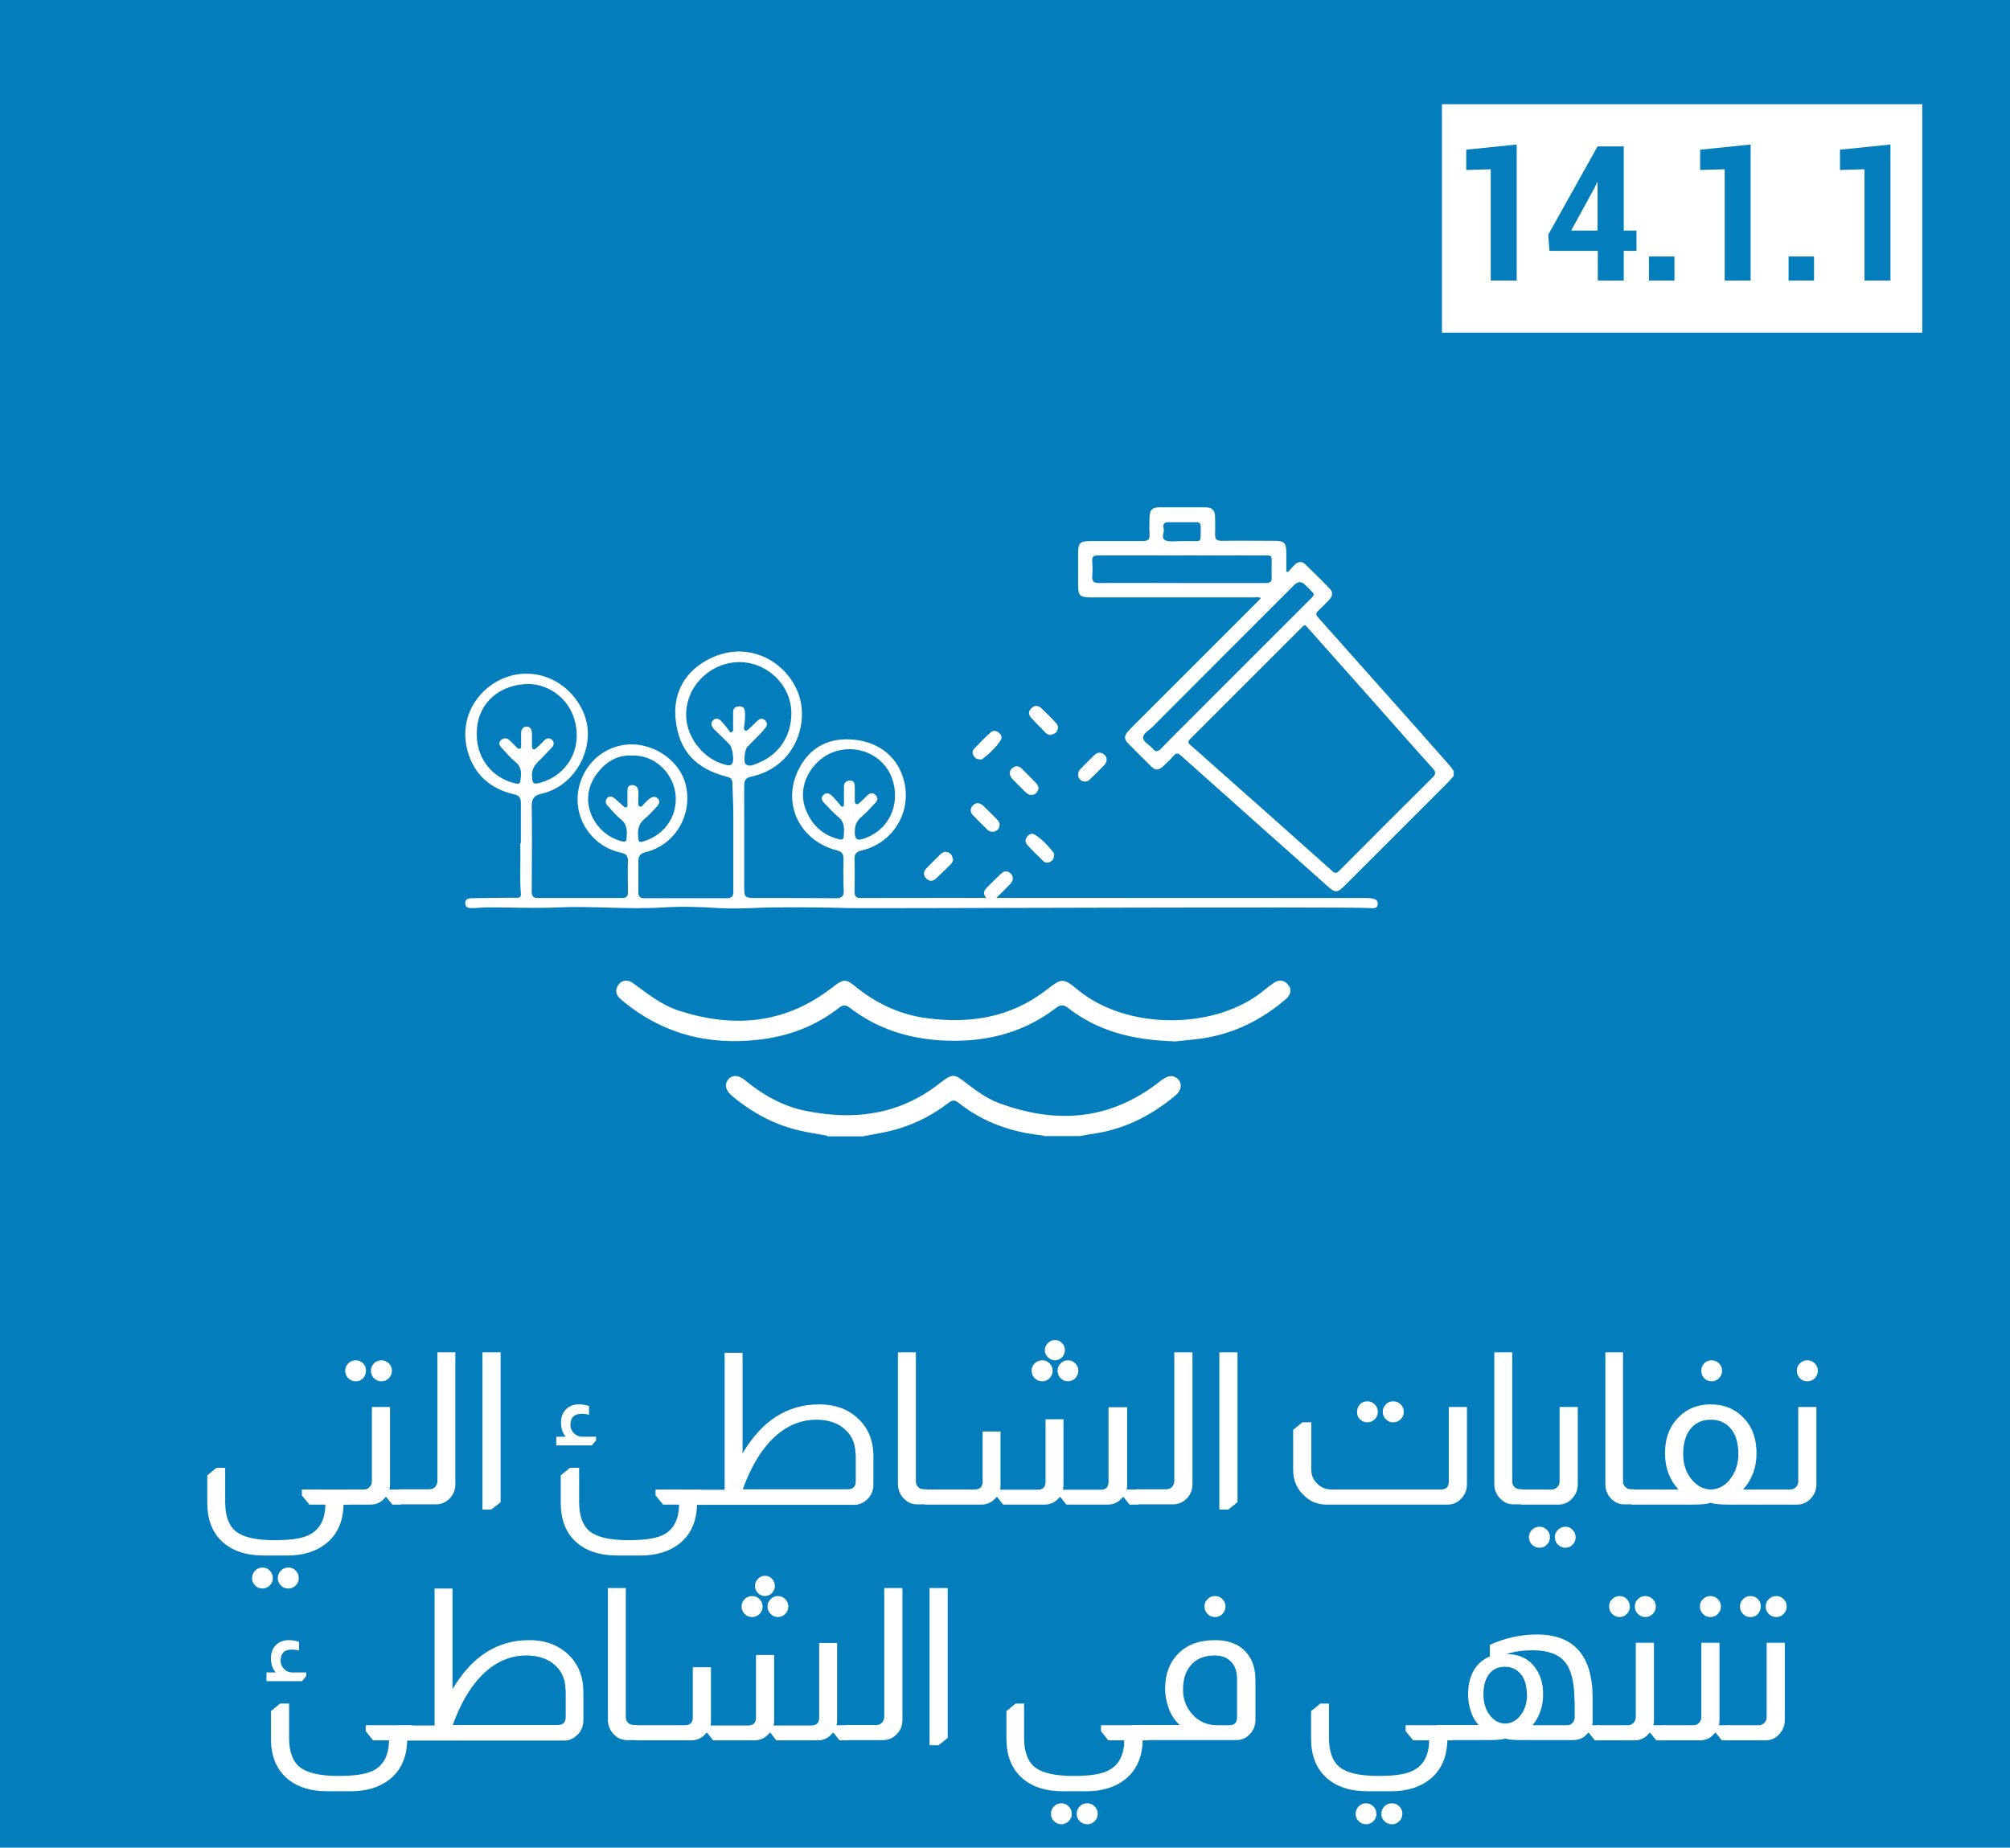<?xml version="1.0" encoding="UTF-8"?>
<svg id="Layer_1" data-name="Layer 1" xmlns="http://www.w3.org/2000/svg" viewBox="0 0 85.24 78.37">
  <defs>
    <style>
      .cls-1 {
        fill: #037dbb;
      }

      .cls-2 {
        fill: #fff;
      }
    </style>
  </defs>
  <rect class="cls-1" x="-1.8" y="-1.68" width="88.85" height="81.73"/>
  <rect class="cls-2" x="61.15" y="4.42" width="20.37" height="9.69"/>
  <g>
    <path class="cls-1" d="m62.18,7.21v-.86l2.14-.22v5.77h-1.1v-4.72l-1.04.03Z"/>
    <path class="cls-1" d="m65.65,9.97l2.1-3.76h1.11v3.57h.54v.86h-.54v1.26h-1.1v-1.26h-2.05l-.05-.67Zm.98-.19h1.12v-2.05h-.02s-.1.22-.1.22l-1,1.83Z"/>
    <path class="cls-1" d="m69.93,11.9v-1.02h1.08v1.02h-1.08Z"/>
    <path class="cls-1" d="m72.1,7.21v-.86l2.14-.22v5.77h-1.1v-4.72l-1.04.03Z"/>
    <path class="cls-1" d="m75.85,11.9v-1.02h1.08v1.02h-1.08Z"/>
    <path class="cls-1" d="m78.03,7.21v-.86l2.14-.22v5.77h-1.1v-4.72l-1.04.03Z"/>
  </g>
  <path class="cls-2" d="m35.07,48.17c-.37-.06-.73-.12-1.09-.2-1.1-.24-2.07-.76-2.93-1.48-.28-.23-.34-.49-.17-.7.16-.2.42-.21.7.02.78.64,1.64,1.13,2.64,1.32,2.02.4,3.92.15,5.59-1.15.05-.04.1-.08.16-.12.4-.3.51-.3.9,0,.46.35.92.71,1.47.92,2.36.88,4.6.77,6.68-.78.11-.08.22-.18.34-.25.22-.14.43-.16.62.05.16.18.11.45-.1.64-1.01.85-2.14,1.44-3.45,1.64-.22.03-.43.07-.64.11h-1.51s-.06-.03-.09-.03c-1.31-.14-2.51-.56-3.55-1.39-.16-.13-.28-.1-.43.02-.62.48-1.3.83-2.05,1.07-.51.16-1.04.24-1.56.34-.5,0-1.01,0-1.51,0Z"/>
  <path class="cls-2" d="m49.79,44.17c-1.72-.05-3.21-.42-4.49-1.41-.18-.14-.32-.16-.51-.01-1.45,1.11-3.11,1.49-4.9,1.38-1.42-.09-2.72-.51-3.86-1.39-.16-.12-.28-.12-.44,0-.98.77-2.1,1.2-3.33,1.35-2.21.28-4.21-.24-5.93-1.7-.2-.17-.27-.37-.11-.61.14-.21.4-.25.64-.07.61.45,1.2.92,1.93,1.16,2.27.73,4.42.58,6.38-.89.08-.06.16-.12.24-.18.35-.26.47-.27.81,0,.91.75,1.93,1.24,3.1,1.39,1.82.24,3.53-.03,5.03-1.18.69-.53.72-.55,1.39,0,2.07,1.69,5.82,1.69,7.87-.01.12-.1.24-.19.37-.28.22-.17.45-.18.64.04.17.19.14.42-.1.63-1.03.88-2.2,1.46-3.55,1.66-.43.06-.87.09-1.17.13Z"/>
  <path class="cls-2" d="m61.65,32.91c-.07.08-.14.16-.21.24-1.47,1.47-2.94,2.95-4.42,4.42-.31.31-.4.31-.72.02-2.08-1.85-4.16-3.7-6.23-5.55-.12-.11-.2-.1-.3.02-.14.16-.3.31-.45.45-.18.17-.32.18-.5,0-.34-.33-.67-.66-1-1-.15-.15-.14-.31,0-.47.05-.05.1-.1.14-.15,1.78-1.78,3.56-3.56,5.34-5.34.06-.06.11-.12.17-.18-.1-.06-.2-.03-.28-.03-2.32,0-4.64,0-6.95,0-.44,0-.52-.08-.52-.52,0-.44,0-.88,0-1.32,0-.48.07-.55.56-.55.72,0,1.44,0,2.17,0,.23,0,.32-.06.3-.3-.02-.24,0-.49,0-.73.01-.29.12-.4.41-.4.65,0,1.31,0,1.96,0,.28,0,.4.12.41.4,0,.24.01.49,0,.73-.01.22.06.29.28.29.74-.01,1.49,0,2.23,0,.42,0,.51.08.51.51,0,.26,0,.53,0,.79.02.01.04.02.06.03.1-.1.19-.21.29-.31.15-.15.32-.16.46-.02.35.34.7.68,1.03,1.03.14.14.13.3,0,.45-.16.17-.32.33-.48.48-.1.09-.12.16-.02.28.97,1.09,1.94,2.18,2.91,3.27.89,1,1.78,2,2.66,3,.07.08.13.17.19.26,0,.06,0,.12,0,.18Zm-6.33-6.39s-.08.06-.11.09c-1.58,1.58-3.16,3.16-4.74,4.74-.1.1-.09.17.01.25.29.25.58.51.87.77,1.72,1.52,3.43,3.04,5.14,4.57.13.12.2.1.31-.01,1.31-1.32,2.63-2.64,3.95-3.95.16-.16.14-.25,0-.4-.78-.86-1.55-1.74-2.32-2.61-.99-1.11-1.98-2.23-2.97-3.34-.04-.04-.07-.1-.15-.12Zm-5.19-1.79c.2,0,.4,0,.59,0,.99,0,1.98,0,2.96,0,.19,0,.26-.06.25-.25-.01-.2,0-.41,0-.62,0-.3,0-.3-.3-.3-1.66,0-3.31,0-4.97,0-.7,0-1.4,0-2.1,0-.18,0-.25.05-.24.23.01.21.02.43,0,.64-.02.23.06.3.3.3,1.17-.01,2.34,0,3.51,0Zm5.59.47s-.05-.07-.08-.1c-.09-.1-.19-.19-.29-.29q-.23-.23-.46,0c-2,2-4.01,4.01-6.01,6.02-.15.15-.41.27-.4.47,0,.18.27.29.4.45.13.17.23.13.36,0,.65-.67,1.32-1.32,1.98-1.99,1.45-1.45,2.9-2.9,4.35-4.35.05-.05.12-.1.14-.19Zm-5.6-2.25h0c.08,0,.15,0,.23,0,.67-.01.55.12.57-.6,0-.14-.05-.21-.2-.2-.39,0-.79,0-1.18,0-.22,0-.22.15-.19.27.05.18-.19.47.18.53.19.03.39,0,.59,0Z"/>
  <path class="cls-2" d="m40.42,36.43c0,.1-.05.19-.13.26-.19.19-.39.38-.59.57-.14.13-.29.14-.42,0-.14-.14-.12-.29,0-.42.2-.21.4-.41.61-.61.09-.09.21-.13.33-.07.11.05.17.14.18.27Z"/>
  <path class="cls-2" d="m42.08,35.28c-.08,0-.16-.03-.22-.1-.19-.19-.39-.38-.58-.58-.13-.13-.16-.28-.03-.43.11-.13.29-.14.44,0,.21.2.41.4.61.61.09.09.12.21.06.34-.05.1-.14.16-.27.16Z"/>
  <path class="cls-2" d="m42.95,37.26c0,.09-.04.17-.12.25-.18.18-.36.37-.55.55-.16.15-.34.16-.46.02-.14-.16-.1-.31.04-.44.2-.2.4-.4.6-.59.09-.08.2-.12.31-.06.11.05.18.14.18.28Z"/>
  <path class="cls-2" d="m44.7,36.27c0,.14-.05.22-.15.28-.1.06-.22.06-.3-.02-.24-.23-.48-.46-.7-.71-.09-.1-.07-.23.01-.33.08-.11.21-.16.32-.09.32.2.57.48.81.78.02.03.01.07.02.09Z"/>
  <g>
    <path class="cls-2" d="m44.57,31.18c-.1,0-.19-.05-.26-.13-.19-.19-.38-.39-.57-.59-.13-.14-.14-.29,0-.42.14-.14.29-.12.42,0,.21.2.41.4.61.61.09.09.13.21.07.33-.05.11-.14.17-.27.18Z"/>
    <path class="cls-2" d="m45.72,32.84c0-.08.03-.16.1-.22.19-.19.38-.39.58-.58.13-.13.28-.16.43-.03.13.11.14.29,0,.44-.2.21-.4.41-.61.61-.09.09-.21.12-.34.06-.1-.05-.16-.14-.16-.27Z"/>
    <path class="cls-2" d="m43.74,33.72c-.09,0-.17-.04-.25-.12-.18-.18-.37-.36-.55-.55-.15-.16-.16-.34-.02-.46.16-.14.31-.1.44.04.2.2.4.4.59.6.08.09.12.2.06.31-.05.11-.14.18-.28.18Z"/>
    <path class="cls-2" d="m41.57,32.21c-.14,0-.22-.05-.28-.15-.06-.1-.06-.22.02-.3.23-.24.46-.48.71-.7.1-.09.23-.07.33.01.11.08.16.21.09.32-.2.32-.48.57-.78.81-.03.02-.07.01-.09.02Z"/>
  </g>
  <path class="cls-2" d="m22.09,35.78c0-.46,0-1.08,0-1.7,0-.23-.06-.34-.3-.39-1-.23-1.69-.85-1.96-1.83-.48-1.75.87-3.2,2.35-3.28,1.52-.08,2.59,1.15,2.73,2.24.16,1.25-.67,2.55-1.92,2.84-.31.07-.44.18-.44.52.02,1.22,0,2.44,0,3.66,0,.17.07.25.25.25,1.19,0,2.39,0,3.58,0,.2,0,.26-.08.25-.27,0-.43-.02-.87,0-1.3,0-.22-.08-.31-.29-.35-.55-.12-1.01-.4-1.36-.85-1.06-1.36-.29-3.39,1.4-3.71,1.19-.22,2.46.59,2.71,1.72.28,1.25-.47,2.51-1.69,2.81-.25.06-.33.17-.33.41.01.43,0,.85,0,1.28,0,.19.06.27.26.27,1.16,0,2.33,0,3.49,0,.2,0,.28-.07.28-.28,0-1.06,0-2.12,0-3.19,0-.47-.03-.94-.04-1.41,0-.15-.06-.23-.22-.27-1.33-.33-2.06-1.11-2.19-2.45-.1-1.01.31-1.87,1.18-2.41,1.65-1.03,3.43-.18,4.01,1.28.52,1.33-.16,3.18-1.97,3.57-.24.05-.31.15-.31.39,0,1.4,0,2.79,0,4.19,0,.57,0,.57.56.57,1.11,0,2.22,0,3.33.01.26,0,.34-.09.33-.34-.02-.44-.02-.89-.01-1.33,0-.22-.07-.3-.28-.36-1.64-.42-2.39-2.1-1.55-3.57.42-.74,1.09-1.14,1.96-1.14,1.22,0,2.16.65,2.44,1.77.33,1.31-.46,2.62-1.78,2.94-.27.06-.34.17-.32.43.02.43,0,.87,0,1.3,0,.22.06.3.28.29.46-.01,20.92,0,21.39,0,.07,0,.15,0,.22.01.15.02.31.06.3.25-.01.2-.2.18-.32.17-.69-.07-21.39.02-22.08,0-1.04-.03-2.07-.04-3.11-.03-.8,0-1.61.08-2.41.03-.79-.05-1.57-.08-2.36-.03-1.51.1-3.01-.07-4.52,0-1,.05-1.99-.01-2.99,0-.2,0-.41.03-.61.03-.13,0-.3,0-.3-.21,0-.18.14-.21.27-.21.55-.01,1.11-.02,1.66-.02.09,0,.18,0,.28,0,.12,0,.16-.06.15-.18-.06-.66,0-1.31-.03-2.13Zm8.9-4.7l.1-.08c0-.27,0-.53,0-.8,0-.16.1-.23.25-.24.16-.01.24.08.25.23.02.2,0,.41-.03.61-.01.06-.03.14.03.18.07.04.12-.02.17-.06.1-.09.2-.19.3-.29.11-.1.23-.22.38-.08.16.15.06.29-.05.41-.1.12-.21.23-.32.34-.13.13-.26.26-.39.4-.1.12-.15.64-.06.71.17.14.36.02.52-.04.91-.36,1.44-1.18,1.42-2.17-.02-.88-.62-1.68-1.48-1.99-1.46-.52-3.05.65-2.98,2.2.04.91.76,1.8,1.64,2.02.11.03.24.09.32-.06.08-.15,0-.66-.12-.79-.21-.22-.44-.43-.65-.64-.11-.11-.18-.25-.05-.39.13-.13.27-.05.36.05.14.15.26.31.38.47Zm-10.77.03s0,.07,0,.11c.02.95.64,1.75,1.56,1.99.12.03.27.09.29-.09.03-.27.08-.55-.18-.77-.23-.19-.42-.41-.62-.63-.09-.09-.14-.21-.03-.32.11-.11.25-.11.37,0,.1.09.18.18.27.27.04.04.09.11.16.09.08-.03.06-.11.06-.17,0-.17,0-.33,0-.5,0-.14.07-.26.22-.27.18,0,.23.13.24.28,0,.18,0,.35,0,.53,0,.17.07.21.2.09.12-.1.22-.22.34-.33.1-.09.22-.1.32,0,.1.11.07.22-.02.32-.2.21-.39.42-.6.62-.17.17-.25.36-.24.59.01.32.07.36.36.28,1.12-.32,1.74-1.38,1.48-2.53-.26-1.16-1.31-1.73-2.17-1.65-1.23.1-2.02.96-2.01,2.09Zm15.48,3.12l.09-.05c0-.27,0-.55,0-.82,0-.17.11-.25.27-.25.17,0,.18.13.19.26,0,.19,0,.39,0,.58,0,.05,0,.12.05.15.07.04.12-.02.17-.06.1-.09.2-.19.3-.29.11-.1.23-.16.36-.03.13.13.08.25-.03.36-.19.2-.38.41-.59.59-.21.18-.27.4-.26.67.01.23.08.32.32.25,1.12-.33,1.66-1.48,1.25-2.6-.37-1-1.53-1.47-2.53-1.07-.83.33-1.56,1.4-1.09,2.49.26.61.7,1.01,1.35,1.18.11.03.22.05.23-.1.02-.29.06-.59-.21-.82-.21-.18-.4-.38-.59-.58-.1-.1-.2-.23-.07-.36.13-.14.27-.08.39.04.14.15.28.31.41.47Zm-8.89-2.18c-.58-.04-1.06.23-1.43.68-.98,1.19-.17,2.66.97,2.95.11.03.22.04.22-.11.02-.28.05-.57-.21-.79-.22-.18-.41-.4-.6-.61-.09-.1-.1-.23,0-.33.09-.09.21-.05.3.02.12.1.23.21.35.31.04.04.08.09.14.08.08-.02.06-.11.06-.17,0-.17,0-.33,0-.5,0-.13,0-.27.18-.28.19,0,.27.1.28.27.01.14,0,.28,0,.42,0,.08-.03.18.07.22.08.03.12-.06.17-.11.07-.07.14-.15.22-.21.12-.09.25-.14.37-.02.11.12.05.25-.05.35-.16.17-.31.35-.49.49-.24.19-.32.42-.3.72.02.31.03.33.31.23.89-.3,1.42-1.16,1.26-2.09-.14-.8-.87-1.57-1.86-1.52Z"/>
  <g>
    <path class="cls-2" d="m9.55,62.25v1.47c0,.59.16,1.01.47,1.25.31.24.85.36,1.63.36s1.26-.09,1.56-.28c.38-.23.58-.64.59-1.23h-.68l-.32-.39v-.25h2.01v.64h-.24c-.02.73-.27,1.28-.75,1.66-.42.33-.96.5-1.64.5h-1c-.75,0-1.34-.2-1.77-.6-.41-.39-.62-.93-.62-1.63v-1.17l.39-.32h.38Zm1.58,4.24c.12,0,.22.04.31.13s.13.19.13.32-.04.22-.13.31-.19.13-.31.13-.22-.04-.31-.13-.13-.19-.13-.31.04-.23.13-.32.19-.13.31-.13Zm1.1,0c.12,0,.22.04.31.13.09.09.13.19.13.32s-.04.22-.13.31c-.09.09-.19.13-.31.13-.13,0-.23-.04-.32-.13s-.13-.19-.13-.31.04-.23.13-.32.19-.13.32-.13Z"/>
    <path class="cls-2" d="m16.54,59.68v3.28c0,.07,0,.14-.03.22h.48v.64h-.35l-.26-.32h-.03c-.16.21-.37.32-.63.32h-1.57v-.64h1.28c.1,0,.17-.03.23-.09.07-.07.11-.15.11-.25v-3.16h.77Zm-1.46-1.98c.13,0,.23.04.32.13s.12.19.12.31-.04.23-.12.32-.19.13-.32.13-.22-.04-.31-.13-.13-.19-.13-.32.04-.22.13-.31.19-.13.31-.13Zm1.1,0c.12,0,.22.04.31.13s.13.19.13.31-.04.23-.13.32-.19.13-.31.13-.23-.04-.32-.13-.13-.19-.13-.32.04-.22.13-.31.19-.13.32-.13Z"/>
    <path class="cls-2" d="m19.31,57.37v5.59c0,.23-.08.43-.23.59-.16.17-.36.26-.58.26h-1.57v-.64h1.28c.11,0,.2-.04.26-.12.05-.07.08-.14.08-.23v-5.46h.76Z"/>
    <path class="cls-2" d="m21.23,57.37v6.35l-.39.31h-.38v-6.67h.77Z"/>
    <path class="cls-2" d="m23.98,60.93c-.13-.16-.19-.36-.19-.59s.07-.42.21-.56c.14-.14.32-.21.55-.21.14,0,.28.02.43.07v.37c-.11-.03-.21-.04-.32-.04-.31,0-.47.16-.47.48,0,.11.04.22.12.31.1.12.23.18.39.18h.58v.15l-.18.22h-1.51v-.37h.4Zm.58,1.32v1.47c0,.59.16,1.01.47,1.25.31.24.86.36,1.62.36s1.26-.09,1.56-.27c.38-.23.58-.65.59-1.24h-.68l-.32-.39v-.25h1.96v.64h-.2c-.02.73-.27,1.28-.75,1.66-.42.33-.97.5-1.64.5h-1c-.75,0-1.34-.2-1.77-.6-.41-.39-.62-.93-.62-1.63v-1.17l.39-.32h.38Z"/>
    <path class="cls-2" d="m31.49,57.37v4.28c.82-1.39,1.9-2.08,3.25-2.08.71,0,1.28.22,1.72.67.39.4.58.91.58,1.53v1.2c0,.2-.06.39-.19.55-.17.2-.38.31-.62.31h-7.12v-.64h1.62v-5.81h.76Zm4.79,4.31c0-.48-.18-.85-.53-1.12-.3-.23-.68-.34-1.13-.34-.55,0-1.05.17-1.52.52-.65.49-1.19,1.3-1.6,2.43h4.45c.23,0,.34-.11.34-.34v-1.15Z"/>
    <path class="cls-2" d="m38.84,57.37v5.46c0,.1.03.18.09.24.07.07.15.1.25.1h.12v.64h-.41c-.19,0-.36-.06-.5-.19-.2-.17-.31-.4-.31-.67v-5.59h.77Z"/>
    <path class="cls-2" d="m47.8,59.68v3.28c0,.08,0,.15-.03.22h.49v.64h-.36l-.25-.32h-.03c-.17.21-.38.32-.63.32h-1.77l-.25-.32h-.03c-.17.21-.38.32-.63.32h-1.77l-.25-.32h-.03c-.17.21-.38.32-.63.32h-2.39v-.64h2.09c.23,0,.34-.11.34-.34v-2.12h.76v2.25c0,.08,0,.15-.02.22h1.59c.23,0,.34-.11.34-.34v-2.65h.76v2.77c0,.08,0,.15-.03.22h1.6c.23,0,.34-.11.34-.34v-3.16h.76Zm-3.6-1.98c.12,0,.22.04.31.13.09.09.13.19.13.31s-.04.23-.13.32c-.09.09-.19.13-.31.13s-.23-.04-.32-.13c-.09-.09-.13-.19-.13-.32s.04-.22.13-.31c.09-.09.19-.13.32-.13Zm.54-.86c.12,0,.22.04.3.13.08.08.12.18.12.3s-.04.21-.12.3c-.08.08-.18.13-.3.13s-.21-.04-.3-.13-.13-.18-.13-.3.04-.21.13-.3c.08-.08.18-.13.3-.13Zm.55.86c.12,0,.22.04.31.13.09.09.13.19.13.31s-.04.23-.13.32c-.09.09-.19.13-.31.13s-.22-.04-.31-.13c-.09-.09-.13-.19-.13-.32s.04-.22.13-.31c.09-.09.19-.13.31-.13Z"/>
    <path class="cls-2" d="m50.57,57.37v5.59c0,.23-.08.43-.23.59-.16.17-.36.26-.59.26h-1.57v-.64h1.28c.11,0,.2-.04.26-.12.05-.07.08-.14.08-.23v-5.46h.77Z"/>
    <path class="cls-2" d="m52.48,57.37v6.35l-.39.31h-.38v-6.67h.76Z"/>
    <path class="cls-2" d="m62.21,59.68v3.28c0,.22-.07.4-.2.56-.17.2-.37.3-.61.3h-5.15c-.35,0-.65-.11-.9-.34-.34-.29-.51-.67-.51-1.14v-1.69l.39-.32h.38v2.01c0,.23.08.43.25.59.16.17.37.25.61.25h4.63c.23,0,.34-.11.34-.34v-3.16h.77Zm-4.22-.24c.12,0,.22.04.31.13.09.09.13.19.13.32s-.04.22-.13.31-.19.13-.31.13-.23-.04-.32-.13-.12-.19-.12-.31.04-.23.12-.32c.08-.09.19-.13.32-.13Zm1.09,0c.13,0,.23.04.32.13.09.09.13.19.13.32s-.04.22-.13.31c-.09.09-.19.13-.32.13s-.22-.04-.31-.13-.13-.19-.13-.31.04-.23.13-.32c.09-.09.19-.13.31-.13Z"/>
    <path class="cls-2" d="m64.13,57.37v5.46c0,.1.03.18.09.24.07.07.15.1.25.1h.12v.64h-.41c-.19,0-.36-.06-.5-.19-.2-.17-.31-.4-.31-.67v-5.59h.76Z"/>
    <path class="cls-2" d="m66.91,59.68v3.28c0,.22-.07.41-.22.58-.16.19-.36.28-.6.28h-1.57v-.64h1.28c.1,0,.19-.04.25-.11.06-.06.09-.14.09-.23v-3.16h.77Zm-1.62,5.08c.12,0,.22.04.31.13s.13.19.13.31-.04.23-.13.32-.19.13-.31.13-.23-.04-.32-.13c-.09-.09-.13-.19-.13-.32s.04-.22.13-.31c.09-.09.19-.13.32-.13Zm1.09,0c.13,0,.23.04.31.13s.13.19.13.31-.04.23-.13.32-.19.13-.31.13-.22-.04-.31-.13-.13-.19-.13-.32.04-.22.13-.31.19-.13.31-.13Z"/>
    <path class="cls-2" d="m68.83,57.37v5.46c0,.1.03.18.09.24.07.07.15.1.25.1h.12v.64h-.41c-.19,0-.36-.06-.5-.19-.2-.17-.3-.4-.3-.67v-5.59h.76Z"/>
    <path class="cls-2" d="m71.18,63.18c-.38-.41-.57-.92-.57-1.53s.16-1.06.48-1.43c.37-.43.85-.65,1.46-.65.49,0,.9.14,1.24.43.47.39.7.94.7,1.65,0,.6-.19,1.11-.57,1.53h.78v.64h-1.39c-.35,0-.6-.02-.75-.07h-.04c-.14.05-.39.07-.75.07h-2.56v-.64h1.95Zm1.37-2.96c-.37,0-.65.13-.86.39s-.31.62-.31,1.07c0,.41.11.76.34,1.05.23.29.5.44.83.45.33-.01.61-.16.83-.45.22-.29.34-.64.34-1.05,0-.46-.1-.81-.31-1.07s-.49-.39-.86-.39Zm.04-2.52c.12,0,.22.04.31.13s.13.19.13.31-.04.23-.13.32-.19.13-.31.13-.23-.04-.32-.13-.12-.19-.12-.32.04-.22.12-.31.19-.13.32-.13Z"/>
    <path class="cls-2" d="m77.03,59.68v3.28c0,.22-.07.41-.22.58-.16.19-.36.28-.6.28h-1.57v-.64h1.28c.1,0,.19-.04.25-.11.06-.06.09-.14.09-.23v-3.16h.76Zm-.39-1.98c.13,0,.23.04.32.13.09.09.13.19.13.31s-.04.23-.13.32c-.09.09-.19.13-.32.13s-.22-.04-.31-.13-.13-.19-.13-.32.04-.22.13-.31.19-.13.31-.13Z"/>
    <path class="cls-2" d="m11.68,70.93c-.13-.16-.19-.36-.19-.59s.07-.42.21-.56c.14-.14.32-.21.55-.21.14,0,.28.02.43.07v.37c-.11-.03-.21-.04-.31-.04-.31,0-.47.16-.47.48,0,.11.04.22.12.31.1.12.22.18.39.18h.58v.15l-.18.22h-1.51v-.37h.4Zm.58,1.32v1.47c0,.59.16,1.01.47,1.25.32.24.86.36,1.62.36s1.26-.09,1.56-.27c.38-.23.58-.65.59-1.24h-.68l-.31-.39v-.25h1.96v.64h-.2c-.02.73-.27,1.28-.75,1.66-.42.33-.97.5-1.64.5h-1c-.75,0-1.34-.2-1.77-.6-.41-.39-.62-.93-.62-1.63v-1.17l.39-.32h.38Z"/>
    <path class="cls-2" d="m19.19,67.37v4.28c.82-1.39,1.9-2.08,3.25-2.08.71,0,1.28.22,1.72.67.39.4.58.91.58,1.53v1.2c0,.2-.06.39-.19.55-.17.2-.38.31-.62.31h-7.12v-.64h1.62v-5.81h.76Zm4.79,4.31c0-.48-.18-.85-.53-1.12-.3-.23-.68-.34-1.13-.34-.54,0-1.05.17-1.52.52-.65.49-1.19,1.3-1.6,2.43h4.45c.23,0,.34-.11.34-.34v-1.15Z"/>
    <path class="cls-2" d="m26.54,67.37v5.46c0,.1.03.18.09.24.07.07.15.1.25.1h.12v.64h-.41c-.19,0-.36-.06-.5-.19-.2-.17-.31-.4-.31-.67v-5.59h.76Z"/>
    <path class="cls-2" d="m35.5,69.68v3.28c0,.08,0,.15-.03.22h.49v.64h-.36l-.25-.32h-.03c-.17.21-.38.32-.63.32h-1.77l-.25-.32h-.03c-.17.21-.38.32-.63.32h-1.77l-.25-.32h-.03c-.17.21-.38.32-.63.32h-2.38v-.64h2.09c.23,0,.34-.11.34-.34v-2.12h.77v2.25c0,.08,0,.15-.02.22h1.59c.23,0,.34-.11.34-.34v-2.65h.77v2.77c0,.08,0,.15-.03.22h1.6c.23,0,.34-.11.34-.34v-3.16h.77Zm-3.6-1.98c.12,0,.22.04.31.13.09.09.13.19.13.31s-.04.23-.13.32c-.09.09-.19.13-.31.13-.13,0-.23-.04-.32-.13-.09-.09-.13-.19-.13-.32s.04-.22.13-.31c.09-.09.19-.13.32-.13Zm.54-.86c.12,0,.22.04.3.13.08.08.12.18.12.3s-.04.21-.12.3c-.08.08-.18.13-.3.13-.11,0-.21-.04-.3-.13s-.12-.18-.12-.3.04-.21.12-.3c.08-.08.18-.13.3-.13Zm.55.86c.12,0,.22.04.31.13.09.09.13.19.13.31s-.04.23-.13.32c-.09.09-.19.13-.31.13s-.22-.04-.31-.13-.13-.19-.13-.32.04-.22.13-.31.19-.13.31-.13Z"/>
    <path class="cls-2" d="m38.27,67.37v5.59c0,.23-.08.43-.23.59-.16.17-.36.26-.59.26h-1.57v-.64h1.28c.11,0,.2-.04.26-.12.05-.07.08-.14.08-.23v-5.46h.76Z"/>
    <path class="cls-2" d="m40.19,67.37v6.35l-.39.31h-.38v-6.67h.77Z"/>
    <path class="cls-2" d="m43.43,72.25v1.47c0,.59.16,1.01.47,1.25.31.24.86.36,1.63.36s1.26-.09,1.56-.28c.38-.23.58-.64.59-1.23h-.68l-.31-.39v-.25h2.01v.64h-.24c-.02.73-.27,1.28-.75,1.66-.42.33-.97.5-1.64.5h-1c-.75,0-1.34-.2-1.77-.6-.41-.39-.62-.93-.62-1.63v-1.17l.39-.32h.38Zm1.58,4.24c.12,0,.22.04.31.13.09.09.13.19.13.32s-.04.22-.13.31c-.09.09-.19.13-.31.13s-.22-.04-.31-.13c-.09-.09-.13-.19-.13-.31s.04-.23.13-.32c.09-.09.19-.13.31-.13Zm1.1,0c.12,0,.22.04.31.13.09.09.13.19.13.32s-.04.22-.13.31c-.09.09-.19.13-.31.13-.13,0-.23-.04-.32-.13-.09-.09-.13-.19-.13-.31s.04-.23.13-.32c.09-.09.19-.13.32-.13Z"/>
    <path class="cls-2" d="m50.04,73.18c-.23-.21-.4-.47-.5-.78-.08-.25-.13-.5-.13-.75,0-.64.19-1.15.58-1.53.38-.37.89-.55,1.54-.55.49,0,.89.13,1.18.38.34.29.52.71.53,1.26v1.75c0,.23-.08.44-.24.6-.16.17-.34.25-.57.25h-4.4v-.64h2.02Zm2.42-1.97c0-.34-.1-.59-.3-.77-.16-.14-.37-.22-.64-.22-.5,0-.86.17-1.1.52-.17.24-.25.55-.25.94,0,.41.14.76.4,1.04.27.31.63.46,1.07.46h.49c.22,0,.33-.11.33-.34v-1.63Zm-.94-3.51c.13,0,.23.04.32.13.09.09.13.19.13.31s-.04.23-.13.32c-.09.09-.19.13-.32.13-.12,0-.22-.04-.31-.13-.09-.09-.13-.19-.13-.32s.04-.22.13-.31c.09-.09.19-.13.31-.13Z"/>
    <path class="cls-2" d="m56.36,72.25v1.47c0,.59.16,1.01.47,1.25.31.24.85.36,1.63.36s1.26-.09,1.56-.28c.38-.23.58-.64.59-1.23h-.68l-.32-.39v-.25h2.01v.64h-.24c-.02.73-.27,1.28-.75,1.66-.42.33-.97.5-1.64.5h-1c-.75,0-1.34-.2-1.77-.6-.41-.39-.62-.93-.62-1.63v-1.17l.39-.32h.38Zm1.57,4.24c.12,0,.22.04.31.13.09.09.13.19.13.32s-.04.22-.13.31c-.09.09-.19.13-.31.13s-.22-.04-.31-.13c-.09-.09-.13-.19-.13-.31s.04-.23.13-.32c.09-.09.19-.13.31-.13Zm1.1,0c.12,0,.22.04.31.13s.13.19.13.32-.04.22-.13.31-.19.13-.31.13-.23-.04-.32-.13c-.09-.09-.13-.19-.13-.31s.04-.23.13-.32c.09-.09.19-.13.32-.13Z"/>
    <path class="cls-2" d="m63.18,69.77c.64-.29,1.31-.44,2-.44,1.57,0,2.36.9,2.36,2.69v.95c0,.07,0,.14-.02.21h.31v.64h-.2l-.25-.32h-.03c-.05.06-.1.11-.16.16-.14.1-.3.15-.46.15h-2.17c-.34,0-.58-.02-.7-.06h-.04c-.12.04-.36.06-.71.06h-2.16v-.64h1.75c-.14-.16-.25-.35-.32-.57-.08-.23-.12-.47-.12-.73,0-.45.1-.82.3-1.11.15-.22.36-.39.62-.5v-.5Zm1.57,2.1c0-.35-.08-.64-.25-.85s-.39-.32-.68-.32-.51.1-.67.31-.24.49-.24.85.09.65.26.88c.17.23.39.36.66.37.27-.01.49-.13.67-.37.17-.23.26-.53.26-.88Zm2.02.28c0-.77-.13-1.32-.4-1.65-.28-.34-.74-.5-1.37-.5-.4,0-.77.05-1.13.16.58,0,1,.22,1.27.63.2.29.3.65.3,1.09,0,.23-.03.45-.1.66-.08.25-.2.47-.35.64h1.46c.11,0,.2-.04.26-.13.05-.06.07-.13.07-.22v-.68Z"/>
    <path class="cls-2" d="m70.14,69.68v3.28c0,.07,0,.14-.03.22h.48v.64h-.35l-.26-.32h-.03c-.16.21-.37.32-.63.32h-1.57v-.64h1.28c.1,0,.17-.03.23-.09.07-.07.11-.15.11-.25v-3.16h.76Zm-1.46-1.98c.13,0,.23.04.31.13s.13.19.13.31-.04.23-.13.32-.19.13-.31.13-.22-.04-.31-.13-.13-.19-.13-.32.04-.22.13-.31.19-.13.31-.13Zm1.1,0c.12,0,.22.04.31.13s.13.19.13.31-.04.23-.13.32-.19.13-.31.13-.23-.04-.32-.13-.13-.19-.13-.32.04-.22.13-.31.19-.13.32-.13Z"/>
    <path class="cls-2" d="m72.92,69.68v3.28c0,.07,0,.14-.03.22h.48v.64h-.35l-.26-.32h-.03c-.16.21-.37.32-.63.32h-1.57v-.64h1.28c.1,0,.17-.03.23-.09.07-.07.11-.15.11-.25v-3.16h.77Zm-.39-1.98c.13,0,.23.04.32.13s.13.19.13.31-.04.23-.13.32-.19.13-.32.13-.22-.04-.31-.13-.13-.19-.13-.32.04-.22.13-.31.19-.13.31-.13Z"/>
    <path class="cls-2" d="m75.69,69.68v3.28c0,.22-.07.41-.22.58-.16.19-.36.28-.6.28h-1.57v-.64h1.28c.1,0,.19-.04.25-.11.06-.06.09-.14.09-.23v-3.16h.77Zm-1.46-1.98c.13,0,.23.04.32.13s.12.19.12.31-.04.23-.12.32-.19.13-.32.13-.22-.04-.31-.13-.13-.19-.13-.32.04-.22.13-.31.19-.13.31-.13Zm1.1,0c.12,0,.22.04.31.13s.13.19.13.31-.04.23-.13.32-.19.13-.31.13-.23-.04-.32-.13-.13-.19-.13-.32.04-.22.13-.31.19-.13.32-.13Z"/>
  </g>
</svg>